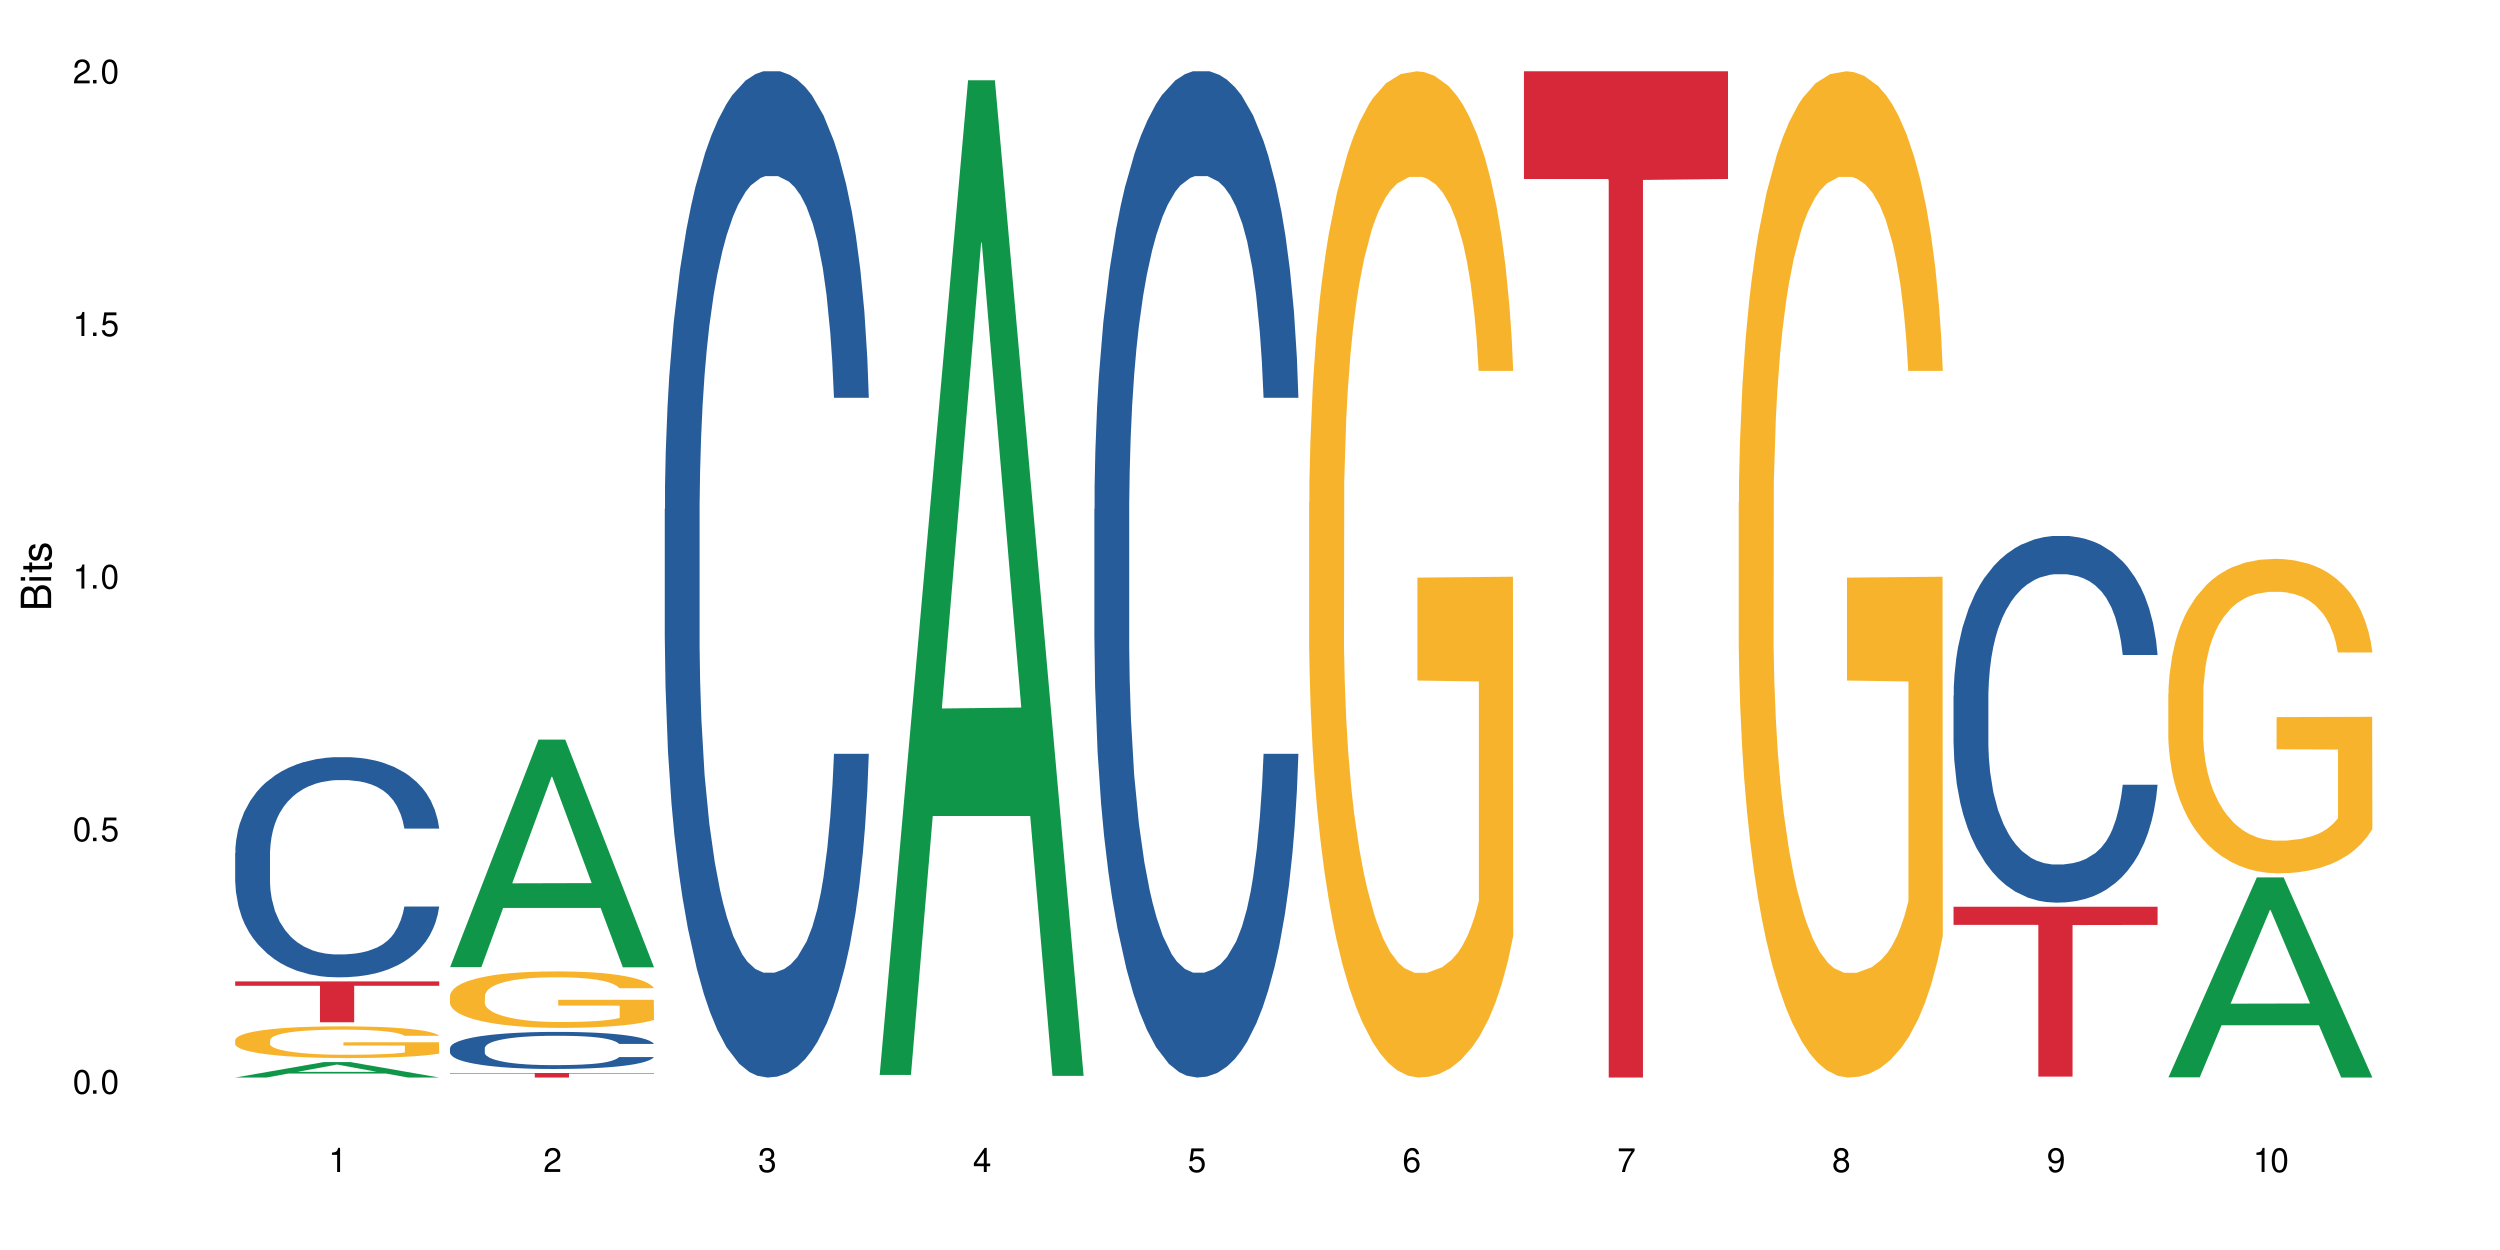 <?xml version="1.0" encoding="UTF-8"?>
<svg xmlns="http://www.w3.org/2000/svg" xmlns:xlink="http://www.w3.org/1999/xlink" width="720" height="360" viewBox="0 0 720 360">
<defs>
<g>
<g id="glyph-0-0">
</g>
<g id="glyph-0-1">
<path d="M 2.641 -6.938 C 2 -6.938 1.422 -6.656 1.078 -6.172 C 0.641 -5.562 0.406 -4.641 0.406 -3.359 C 0.406 -1.016 1.188 0.219 2.641 0.219 C 4.078 0.219 4.859 -1.016 4.859 -3.297 C 4.859 -4.641 4.656 -5.547 4.203 -6.172 C 3.844 -6.656 3.281 -6.938 2.641 -6.938 Z M 2.641 -6.188 C 3.547 -6.188 4 -5.25 4 -3.375 C 4 -1.406 3.562 -0.484 2.625 -0.484 C 1.734 -0.484 1.281 -1.438 1.281 -3.344 C 1.281 -5.25 1.734 -6.188 2.641 -6.188 Z M 2.641 -6.188 "/>
</g>
<g id="glyph-0-2">
<path d="M 1.828 -1 L 0.828 -1 L 0.828 0 L 1.828 0 Z M 1.828 -1 "/>
</g>
<g id="glyph-0-3">
<path d="M 4.562 -6.797 L 1.062 -6.797 L 0.547 -3.094 L 1.328 -3.094 C 1.719 -3.562 2.047 -3.734 2.578 -3.734 C 3.484 -3.734 4.062 -3.109 4.062 -2.094 C 4.062 -1.125 3.484 -0.531 2.578 -0.531 C 1.828 -0.531 1.375 -0.906 1.188 -1.672 L 0.328 -1.672 C 0.453 -1.109 0.547 -0.844 0.75 -0.594 C 1.125 -0.078 1.828 0.219 2.594 0.219 C 3.969 0.219 4.922 -0.781 4.922 -2.219 C 4.922 -3.562 4.031 -4.484 2.719 -4.484 C 2.25 -4.484 1.859 -4.359 1.469 -4.062 L 1.734 -5.969 L 4.562 -5.969 Z M 4.562 -6.797 "/>
</g>
<g id="glyph-0-4">
<path d="M 2.484 -4.938 L 2.484 0 L 3.328 0 L 3.328 -6.938 L 2.766 -6.938 C 2.469 -5.875 2.281 -5.734 0.984 -5.562 L 0.984 -4.938 Z M 2.484 -4.938 "/>
</g>
<g id="glyph-0-5">
<path d="M 4.859 -0.828 L 1.281 -0.828 C 1.359 -1.406 1.672 -1.781 2.5 -2.281 L 3.469 -2.828 C 4.406 -3.344 4.906 -4.062 4.906 -4.906 C 4.906 -5.484 4.672 -6.031 4.266 -6.406 C 3.859 -6.766 3.375 -6.938 2.719 -6.938 C 1.859 -6.938 1.219 -6.625 0.844 -6.031 C 0.609 -5.672 0.5 -5.234 0.484 -4.531 L 1.328 -4.531 C 1.359 -5.016 1.406 -5.281 1.531 -5.516 C 1.75 -5.938 2.188 -6.203 2.703 -6.203 C 3.469 -6.203 4.031 -5.641 4.031 -4.891 C 4.031 -4.344 3.719 -3.859 3.125 -3.516 L 2.234 -3 C 0.812 -2.172 0.406 -1.531 0.328 -0.016 L 4.859 -0.016 Z M 4.859 -0.828 "/>
</g>
<g id="glyph-0-6">
<path d="M 2.125 -3.188 L 2.578 -3.188 C 3.5 -3.188 3.984 -2.766 3.984 -1.922 C 3.984 -1.062 3.469 -0.531 2.594 -0.531 C 1.656 -0.531 1.203 -1 1.156 -2.016 L 0.312 -2.016 C 0.344 -1.453 0.438 -1.094 0.609 -0.781 C 0.953 -0.109 1.625 0.219 2.547 0.219 C 3.953 0.219 4.859 -0.625 4.859 -1.938 C 4.859 -2.828 4.516 -3.297 3.703 -3.594 C 4.344 -3.844 4.656 -4.328 4.656 -5.031 C 4.656 -6.219 3.875 -6.938 2.578 -6.938 C 1.203 -6.938 0.484 -6.172 0.453 -4.703 L 1.297 -4.703 C 1.312 -5.125 1.344 -5.359 1.453 -5.578 C 1.641 -5.969 2.062 -6.203 2.594 -6.203 C 3.344 -6.203 3.797 -5.75 3.797 -5 C 3.797 -4.516 3.609 -4.219 3.25 -4.047 C 3.016 -3.953 2.703 -3.922 2.125 -3.906 Z M 2.125 -3.188 "/>
</g>
<g id="glyph-0-7">
<path d="M 3.141 -1.672 L 3.141 0 L 3.984 0 L 3.984 -1.672 L 4.984 -1.672 L 4.984 -2.438 L 3.984 -2.438 L 3.984 -6.938 L 3.359 -6.938 L 0.266 -2.578 L 0.266 -1.672 Z M 3.141 -2.438 L 1 -2.438 L 3.141 -5.5 Z M 3.141 -2.438 "/>
</g>
<g id="glyph-0-8">
<path d="M 4.781 -5.125 C 4.609 -6.266 3.891 -6.938 2.844 -6.938 C 2.094 -6.938 1.422 -6.578 1.031 -5.953 C 0.594 -5.266 0.406 -4.422 0.406 -3.172 C 0.406 -2 0.578 -1.25 0.984 -0.641 C 1.359 -0.078 1.953 0.219 2.703 0.219 C 3.984 0.219 4.922 -0.75 4.922 -2.094 C 4.922 -3.375 4.062 -4.281 2.844 -4.281 C 2.172 -4.281 1.641 -4.031 1.281 -3.516 C 1.281 -5.234 1.828 -6.188 2.797 -6.188 C 3.391 -6.188 3.797 -5.797 3.938 -5.125 Z M 2.734 -3.531 C 3.547 -3.531 4.062 -2.953 4.062 -2.031 C 4.062 -1.156 3.484 -0.531 2.703 -0.531 C 1.922 -0.531 1.328 -1.188 1.328 -2.078 C 1.328 -2.938 1.906 -3.531 2.734 -3.531 Z M 2.734 -3.531 "/>
</g>
<g id="glyph-0-9">
<path d="M 4.984 -6.797 L 0.438 -6.797 L 0.438 -5.969 L 4.109 -5.969 C 2.5 -3.656 1.828 -2.234 1.328 0 L 2.219 0 C 2.594 -2.172 3.453 -4.047 4.984 -6.094 Z M 4.984 -6.797 "/>
</g>
<g id="glyph-0-10">
<path d="M 3.75 -3.656 C 4.469 -4.094 4.688 -4.438 4.688 -5.078 C 4.688 -6.172 3.844 -6.938 2.641 -6.938 C 1.438 -6.938 0.594 -6.172 0.594 -5.094 C 0.594 -4.438 0.812 -4.094 1.516 -3.656 C 0.734 -3.266 0.359 -2.703 0.359 -1.922 C 0.359 -0.656 1.281 0.219 2.641 0.219 C 3.984 0.219 4.922 -0.656 4.922 -1.922 C 4.922 -2.703 4.531 -3.266 3.75 -3.656 Z M 2.641 -6.188 C 3.359 -6.188 3.812 -5.75 3.812 -5.062 C 3.812 -4.406 3.344 -3.984 2.641 -3.984 C 1.922 -3.984 1.453 -4.406 1.453 -5.078 C 1.453 -5.75 1.922 -6.188 2.641 -6.188 Z M 2.641 -3.266 C 3.484 -3.266 4.062 -2.719 4.062 -1.906 C 4.062 -1.078 3.484 -0.531 2.625 -0.531 C 1.797 -0.531 1.219 -1.094 1.219 -1.906 C 1.219 -2.719 1.781 -3.266 2.641 -3.266 Z M 2.641 -3.266 "/>
</g>
<g id="glyph-0-11">
<path d="M 0.516 -1.578 C 0.672 -0.453 1.406 0.219 2.438 0.219 C 3.188 0.219 3.859 -0.141 4.266 -0.766 C 4.688 -1.453 4.891 -2.297 4.891 -3.547 C 4.891 -4.719 4.703 -5.453 4.312 -6.078 C 3.938 -6.641 3.344 -6.938 2.594 -6.938 C 1.297 -6.938 0.359 -5.969 0.359 -4.625 C 0.359 -3.344 1.234 -2.453 2.453 -2.453 C 3.094 -2.453 3.578 -2.672 4.016 -3.203 C 4 -1.484 3.469 -0.531 2.5 -0.531 C 1.906 -0.531 1.484 -0.906 1.359 -1.578 Z M 2.578 -6.203 C 3.375 -6.203 3.969 -5.531 3.969 -4.641 C 3.969 -3.797 3.391 -3.188 2.547 -3.188 C 1.734 -3.188 1.234 -3.766 1.234 -4.688 C 1.234 -5.562 1.797 -6.203 2.578 -6.203 Z M 2.578 -6.203 "/>
</g>
<g id="glyph-1-0">
</g>
<g id="glyph-1-1">
<path d="M 0 -0.953 L 0 -4.891 C 0 -5.719 -0.234 -6.344 -0.734 -6.797 C -1.188 -7.234 -1.812 -7.469 -2.5 -7.469 C -3.547 -7.469 -4.188 -7 -4.625 -5.875 C -4.984 -6.688 -5.625 -7.094 -6.531 -7.094 C -7.172 -7.094 -7.734 -6.859 -8.141 -6.391 C -8.562 -5.922 -8.75 -5.344 -8.75 -4.5 L -8.75 -0.953 Z M -4.984 -2.062 L -7.766 -2.062 L -7.766 -4.219 C -7.766 -4.844 -7.688 -5.203 -7.453 -5.5 C -7.219 -5.812 -6.859 -5.969 -6.375 -5.969 C -5.891 -5.969 -5.531 -5.812 -5.297 -5.5 C -5.062 -5.203 -4.984 -4.844 -4.984 -4.219 Z M -0.984 -2.062 L -4 -2.062 L -4 -4.781 C -4 -5.766 -3.438 -6.359 -2.484 -6.359 C -1.547 -6.359 -0.984 -5.766 -0.984 -4.781 Z M -0.984 -2.062 "/>
</g>
<g id="glyph-1-2">
<path d="M -6.281 -1.797 L -6.281 -0.797 L 0 -0.797 L 0 -1.797 Z M -8.75 -1.797 L -8.75 -0.797 L -7.484 -0.797 L -7.484 -1.797 Z M -8.75 -1.797 "/>
</g>
<g id="glyph-1-3">
<path d="M -6.281 -3.047 L -6.281 -2.016 L -8.016 -2.016 L -8.016 -1.016 L -6.281 -1.016 L -6.281 -0.172 L -5.469 -0.172 L -5.469 -1.016 L -0.719 -1.016 C -0.078 -1.016 0.281 -1.453 0.281 -2.234 C 0.281 -2.5 0.25 -2.719 0.188 -3.047 L -0.641 -3.047 C -0.609 -2.906 -0.594 -2.766 -0.594 -2.562 C -0.594 -2.141 -0.719 -2.016 -1.156 -2.016 L -5.469 -2.016 L -5.469 -3.047 Z M -6.281 -3.047 "/>
</g>
<g id="glyph-1-4">
<path d="M -4.531 -5.25 C -5.766 -5.25 -6.469 -4.422 -6.469 -2.969 C -6.469 -1.516 -5.719 -0.562 -4.547 -0.562 C -3.562 -0.562 -3.094 -1.062 -2.734 -2.562 L -2.516 -3.484 C -2.344 -4.188 -2.094 -4.469 -1.641 -4.469 C -1.047 -4.469 -0.641 -3.875 -0.641 -3 C -0.641 -2.453 -0.797 -2 -1.062 -1.75 C -1.25 -1.594 -1.422 -1.531 -1.875 -1.469 L -1.875 -0.406 C -0.422 -0.453 0.281 -1.266 0.281 -2.922 C 0.281 -4.5 -0.5 -5.516 -1.719 -5.516 C -2.656 -5.516 -3.172 -4.984 -3.469 -3.734 L -3.703 -2.766 C -3.891 -1.953 -4.156 -1.609 -4.594 -1.609 C -5.188 -1.609 -5.547 -2.125 -5.547 -2.938 C -5.547 -3.75 -5.203 -4.172 -4.531 -4.203 Z M -4.531 -5.25 "/>
</g>
</g>
</defs>
<rect x="-72" y="-36" width="864" height="432" fill="rgb(100%, 100%, 100%)" fill-opacity="1"/>
<path fill-rule="nonzero" fill="rgb(6.275%, 58.824%, 28.235%)" fill-opacity="1" d="M 67.73 310.328 L 67.793 310.324 L 93.223 305.883 L 100.945 305.883 L 126.5 310.332 L 117.52 310.332 L 111.117 309.172 L 83.051 309.172 L 76.773 310.328 L 67.73 310.328 L 85.75 308.691 L 108.543 308.688 L 97.176 306.609 L 97.051 306.605 L 96.926 306.617 L 85.688 308.688 L 85.75 308.691 Z M 67.73 310.328 "/>
<path fill-rule="nonzero" fill="rgb(14.51%, 36.078%, 60%)" fill-opacity="1" d="M 67.73 245.66 L 67.801 245.602 L 67.801 244.211 L 68.02 242.008 L 68.52 239.227 L 69.02 237.312 L 70.312 233.895 L 72.102 230.59 L 73.965 228.039 L 75.328 226.531 L 76.547 225.375 L 79.34 223.23 L 81.133 222.129 L 83.066 221.141 L 85.434 220.156 L 87.152 219.578 L 91.023 218.648 L 93.891 218.246 L 96.113 218.07 L 100.914 218.07 L 103.781 218.301 L 105.859 218.594 L 108.152 219.055 L 110.086 219.578 L 113.457 220.852 L 116.465 222.477 L 117.828 223.402 L 119.977 225.199 L 121.625 226.938 L 122.773 228.445 L 124.062 230.59 L 125.207 233.199 L 126.07 236.152 L 126.5 238.645 L 116.465 238.645 L 115.965 236.328 L 115.391 234.531 L 114.316 232.156 L 113.238 230.473 L 111.734 228.793 L 110.375 227.691 L 108.512 226.59 L 106.863 225.895 L 105.141 225.375 L 103.492 225.027 L 100.34 224.68 L 96.684 224.68 L 95.324 224.793 L 92.527 225.258 L 91.023 225.664 L 88.871 226.477 L 87.367 227.227 L 85.578 228.387 L 84.359 229.371 L 82.852 230.879 L 81.777 232.211 L 80.559 234.125 L 79.844 235.574 L 79.199 237.195 L 78.625 239.109 L 78.195 241.137 L 77.906 243.281 L 77.766 245.371 L 77.766 254.352 L 77.906 256.441 L 78.266 258.875 L 79.199 262.41 L 80.559 265.48 L 82.137 267.914 L 83.641 269.656 L 84.5 270.465 L 85.648 271.395 L 87.441 272.551 L 90.02 273.711 L 91.523 274.176 L 93.816 274.641 L 96.184 274.871 L 99.336 274.871 L 102.133 274.641 L 103.996 274.348 L 105.93 273.887 L 108.582 272.898 L 110.23 271.973 L 111.664 270.871 L 112.738 269.77 L 113.457 268.844 L 114.531 267.047 L 115.391 265.074 L 116.035 263.047 L 116.465 261.078 L 126.5 261.078 L 126.07 263.395 L 125.422 265.656 L 124.777 267.336 L 123.777 269.363 L 122.629 271.16 L 120.98 273.191 L 119.617 274.523 L 117.828 275.973 L 116.18 277.074 L 114.387 278.059 L 111.734 279.219 L 110.016 279.797 L 108.152 280.32 L 105.93 280.781 L 103.137 281.188 L 100.125 281.422 L 97.328 281.477 L 94.32 281.363 L 92.098 281.129 L 89.16 280.609 L 85.504 279.566 L 82.852 278.465 L 80.773 277.363 L 78.984 276.203 L 76.977 274.641 L 74.395 272.09 L 72.82 270.117 L 71.746 268.496 L 70.527 266.234 L 69.664 264.207 L 68.664 260.961 L 67.945 256.844 L 67.73 253.656 Z M 67.73 245.66 "/>
<path fill-rule="nonzero" fill="rgb(96.863%, 70.196%, 16.863%)" fill-opacity="1" d="M 67.73 299.496 L 67.801 299.488 L 67.801 299.324 L 68.09 298.949 L 68.805 298.43 L 69.738 298.004 L 70.742 297.672 L 71.387 297.496 L 72.461 297.246 L 73.395 297.062 L 75.758 296.688 L 78.77 296.336 L 80.418 296.188 L 82.281 296.047 L 84.93 295.887 L 86.148 295.828 L 89.875 295.695 L 94.105 295.613 L 98.762 295.586 L 100.914 295.598 L 103.852 295.629 L 107.863 295.723 L 110.16 295.805 L 111.949 295.887 L 113.812 295.996 L 116.105 296.164 L 118.258 296.363 L 119.977 296.562 L 121.695 296.812 L 123.129 297.078 L 124.348 297.371 L 125.422 297.723 L 126.07 298.016 L 126.5 298.305 L 116.535 298.305 L 115.965 298.016 L 115.32 297.789 L 114.242 297.512 L 113.168 297.312 L 112.094 297.156 L 110.086 296.938 L 108.367 296.805 L 106.215 296.688 L 104.137 296.613 L 101.773 296.562 L 100.34 296.547 L 96.543 296.547 L 93.102 296.605 L 91.094 296.672 L 89.66 296.738 L 87.656 296.863 L 86.438 296.965 L 85.719 297.031 L 83.57 297.289 L 82.137 297.523 L 81.348 297.68 L 80.344 297.93 L 79.629 298.156 L 78.84 298.488 L 78.41 298.738 L 77.836 299.305 L 77.766 300.809 L 77.98 301.125 L 78.41 301.465 L 78.984 301.766 L 79.844 302.082 L 80.703 302.324 L 82.207 302.648 L 83.496 302.867 L 84.5 303.008 L 86.438 303.234 L 87.227 303.309 L 89.09 303.457 L 91.023 303.574 L 93.387 303.676 L 95.18 303.727 L 98.047 303.766 L 101.703 303.766 L 106 303.719 L 108.727 303.648 L 110.59 303.582 L 111.809 303.523 L 113.312 303.434 L 114.387 303.352 L 115.391 303.258 L 116.609 303.117 L 116.609 301.125 L 98.906 301.117 L 98.906 300.184 L 126.426 300.172 L 126.5 303.434 L 124.992 303.66 L 123.129 303.875 L 121.34 304.043 L 119.477 304.184 L 116.824 304.344 L 114.672 304.441 L 111.375 304.559 L 108.367 304.633 L 105.215 304.684 L 102.418 304.711 L 99.121 304.719 L 96.184 304.699 L 93.031 304.652 L 90.52 304.586 L 88.227 304.5 L 85.934 304.391 L 83.066 304.219 L 81.203 304.074 L 79.27 303.902 L 77.336 303.691 L 75.613 303.469 L 74.469 303.293 L 73.32 303.09 L 72.102 302.84 L 70.957 302.559 L 70.098 302.301 L 69.309 302.008 L 68.734 301.734 L 68.16 301.355 L 67.875 301.059 L 67.73 300.797 Z M 67.73 299.496 "/>
<path fill-rule="nonzero" fill="rgb(83.922%, 15.686%, 22.353%)" fill-opacity="1" d="M 67.73 282.641 L 126.5 282.641 L 126.5 283.902 L 102.008 283.914 L 102.008 294.422 L 92.152 294.422 L 92.152 283.926 L 92.008 283.902 L 67.73 283.902 Z M 67.73 282.641 "/>
<path fill-rule="nonzero" fill="rgb(6.275%, 58.824%, 28.235%)" fill-opacity="1" d="M 129.594 278.539 L 129.656 278.477 L 155.082 213.008 L 162.805 213.008 L 188.359 278.598 L 179.383 278.598 L 172.977 261.477 L 144.91 261.477 L 138.633 278.539 L 129.594 278.539 L 147.613 254.395 L 170.402 254.332 L 159.039 223.723 L 158.914 223.664 L 158.789 223.848 L 147.547 254.332 L 147.613 254.395 Z M 129.594 278.539 "/>
<path fill-rule="nonzero" fill="rgb(14.51%, 36.078%, 60%)" fill-opacity="1" d="M 129.594 301.836 L 129.664 301.828 L 129.664 301.594 L 129.879 301.223 L 130.379 300.754 L 130.883 300.43 L 132.172 299.855 L 133.965 299.301 L 135.828 298.871 L 137.188 298.617 L 138.406 298.422 L 141.203 298.059 L 142.992 297.875 L 144.93 297.707 L 147.293 297.543 L 149.016 297.445 L 152.883 297.289 L 155.75 297.223 L 157.973 297.191 L 162.773 297.191 L 165.641 297.23 L 167.719 297.281 L 170.012 297.359 L 171.949 297.445 L 175.316 297.66 L 178.324 297.934 L 179.688 298.09 L 181.836 298.391 L 183.484 298.684 L 184.633 298.938 L 185.922 299.301 L 187.07 299.738 L 187.93 300.234 L 188.359 300.656 L 178.324 300.656 L 177.824 300.266 L 177.25 299.961 L 176.176 299.562 L 175.102 299.281 L 173.598 298.996 L 172.234 298.812 L 170.371 298.625 L 168.723 298.508 L 167.004 298.422 L 165.355 298.363 L 162.199 298.305 L 158.547 298.305 L 157.184 298.324 L 154.391 298.402 L 152.883 298.469 L 150.734 298.605 L 149.23 298.734 L 147.438 298.93 L 146.219 299.094 L 144.715 299.348 L 143.641 299.574 L 142.422 299.895 L 141.703 300.137 L 141.059 300.41 L 140.484 300.734 L 140.055 301.074 L 139.77 301.438 L 139.625 301.789 L 139.625 303.301 L 139.77 303.652 L 140.129 304.062 L 141.059 304.656 L 142.422 305.172 L 143.996 305.582 L 145.504 305.875 L 146.363 306.012 L 147.508 306.168 L 149.301 306.363 L 151.879 306.559 L 153.387 306.637 L 155.68 306.715 L 158.043 306.754 L 161.199 306.754 L 163.992 306.715 L 165.855 306.664 L 167.789 306.59 L 170.441 306.422 L 172.09 306.266 L 173.523 306.082 L 174.598 305.895 L 175.316 305.738 L 176.391 305.438 L 177.25 305.105 L 177.895 304.762 L 178.324 304.43 L 188.359 304.43 L 187.93 304.82 L 187.285 305.203 L 186.641 305.484 L 185.637 305.828 L 184.488 306.129 L 182.84 306.473 L 181.48 306.695 L 179.688 306.938 L 178.039 307.125 L 176.246 307.289 L 173.598 307.484 L 171.875 307.582 L 170.012 307.672 L 167.789 307.75 L 164.996 307.816 L 161.984 307.855 L 159.191 307.867 L 156.18 307.848 L 153.957 307.809 L 151.02 307.719 L 147.367 307.543 L 144.715 307.359 L 142.637 307.172 L 140.844 306.977 L 138.836 306.715 L 136.258 306.285 L 134.68 305.953 L 133.605 305.68 L 132.387 305.301 L 131.527 304.957 L 130.523 304.41 L 129.809 303.719 L 129.594 303.184 Z M 129.594 301.836 "/>
<path fill-rule="nonzero" fill="rgb(96.863%, 70.196%, 16.863%)" fill-opacity="1" d="M 129.594 286.73 L 129.664 286.715 L 129.664 286.418 L 129.949 285.75 L 130.668 284.828 L 131.598 284.07 L 132.602 283.477 L 133.246 283.164 L 134.32 282.719 L 135.254 282.391 L 137.617 281.723 L 140.629 281.102 L 142.277 280.832 L 144.141 280.578 L 146.793 280.297 L 148.012 280.195 L 151.738 279.957 L 155.965 279.809 L 160.625 279.762 L 162.773 279.777 L 165.711 279.836 L 169.727 280 L 172.02 280.148 L 173.812 280.297 L 175.676 280.492 L 177.969 280.789 L 180.117 281.145 L 181.836 281.5 L 183.559 281.945 L 184.992 282.422 L 186.211 282.941 L 187.285 283.566 L 187.93 284.086 L 188.359 284.605 L 178.398 284.605 L 177.824 284.086 L 177.18 283.684 L 176.105 283.195 L 175.031 282.836 L 173.953 282.555 L 171.949 282.168 L 170.227 281.93 L 168.078 281.723 L 166 281.59 L 163.633 281.5 L 162.199 281.473 L 158.402 281.473 L 154.961 281.574 L 152.957 281.695 L 151.523 281.812 L 149.516 282.035 L 148.297 282.215 L 147.582 282.332 L 145.43 282.793 L 143.996 283.211 L 143.207 283.492 L 142.207 283.938 L 141.488 284.336 L 140.699 284.934 L 140.27 285.379 L 139.695 286.387 L 139.625 289.062 L 139.84 289.625 L 140.27 290.234 L 140.844 290.77 L 141.703 291.332 L 142.562 291.766 L 144.07 292.344 L 145.359 292.73 L 146.363 292.984 L 148.297 293.383 L 149.086 293.516 L 150.949 293.785 L 152.883 293.992 L 155.25 294.172 L 157.039 294.262 L 159.906 294.336 L 163.562 294.336 L 167.863 294.246 L 170.586 294.125 L 172.449 294.008 L 173.668 293.902 L 175.172 293.742 L 176.246 293.59 L 177.25 293.43 L 178.469 293.176 L 178.469 289.625 L 160.766 289.609 L 160.766 287.949 L 188.289 287.934 L 188.359 293.742 L 186.855 294.141 L 184.992 294.527 L 183.199 294.824 L 181.336 295.078 L 178.684 295.359 L 176.535 295.539 L 173.238 295.746 L 170.227 295.879 L 167.074 295.969 L 164.277 296.012 L 160.984 296.027 L 158.043 296 L 154.891 295.91 L 152.383 295.789 L 150.09 295.641 L 147.797 295.449 L 144.93 295.137 L 143.066 294.883 L 141.129 294.57 L 139.195 294.199 L 137.477 293.801 L 136.328 293.488 L 135.184 293.133 L 133.965 292.688 L 132.816 292.18 L 131.957 291.719 L 131.168 291.199 L 130.594 290.711 L 130.023 290.043 L 129.734 289.508 L 129.594 289.047 Z M 129.594 286.73 "/>
<path fill-rule="nonzero" fill="rgb(83.922%, 15.686%, 22.353%)" fill-opacity="1" d="M 129.594 309.031 L 188.359 309.031 L 188.359 309.168 L 163.867 309.172 L 163.867 310.332 L 154.012 310.332 L 154.012 309.172 L 153.871 309.168 L 129.594 309.168 Z M 129.594 309.031 "/>
<path fill-rule="nonzero" fill="rgb(14.51%, 36.078%, 60%)" fill-opacity="1" d="M 191.453 146.621 L 191.523 146.355 L 191.523 140 L 191.738 129.934 L 192.242 117.215 L 192.742 108.477 L 194.031 92.844 L 195.824 77.746 L 197.688 66.09 L 199.051 59.203 L 200.27 53.902 L 203.062 44.102 L 204.855 39.07 L 206.789 34.566 L 209.156 30.062 L 210.875 27.414 L 214.746 23.176 L 217.613 21.32 L 219.832 20.527 L 224.637 20.527 L 227.5 21.586 L 229.582 22.91 L 231.875 25.031 L 233.809 27.414 L 237.176 33.242 L 240.188 40.66 L 241.547 44.898 L 243.699 53.109 L 245.348 61.055 L 246.492 67.945 L 247.785 77.746 L 248.93 89.668 L 249.789 103.176 L 250.219 114.566 L 240.188 114.566 L 239.684 103.973 L 239.113 95.758 L 238.035 84.898 L 236.961 77.215 L 235.457 69.535 L 234.094 64.5 L 232.23 59.469 L 230.582 56.289 L 228.863 53.902 L 227.215 52.316 L 224.062 50.727 L 220.406 50.727 L 219.043 51.254 L 216.25 53.375 L 214.746 55.23 L 212.594 58.938 L 211.09 62.383 L 209.297 67.68 L 208.078 72.184 L 206.574 79.07 L 205.5 85.164 L 204.281 93.906 L 203.566 100.527 L 202.918 107.945 L 202.348 116.688 L 201.918 125.957 L 201.629 135.762 L 201.484 145.297 L 201.484 186.355 L 201.629 195.895 L 201.988 207.02 L 202.918 223.18 L 204.281 237.219 L 205.859 248.344 L 207.363 256.293 L 208.223 260 L 209.371 264.238 L 211.16 269.535 L 213.742 274.836 L 215.246 276.953 L 217.539 279.074 L 219.906 280.133 L 223.059 280.133 L 225.852 279.074 L 227.715 277.75 L 229.652 275.629 L 232.305 271.125 L 233.953 266.887 L 235.387 261.855 L 236.461 256.82 L 237.176 252.582 L 238.254 244.371 L 239.113 235.363 L 239.758 226.094 L 240.188 217.086 L 250.219 217.086 L 249.789 227.684 L 249.145 238.012 L 248.5 245.695 L 247.496 254.969 L 246.352 263.18 L 244.703 272.449 L 243.34 278.543 L 241.547 285.168 L 239.898 290.199 L 238.109 294.703 L 235.457 300 L 233.738 302.648 L 231.875 305.035 L 229.652 307.152 L 226.855 309.008 L 223.848 310.066 L 221.051 310.332 L 218.043 309.801 L 215.82 308.742 L 212.883 306.359 L 209.227 301.59 L 206.574 296.559 L 204.496 291.523 L 202.703 286.227 L 200.699 279.074 L 198.117 267.418 L 196.543 258.41 L 195.465 250.992 L 194.246 240.664 L 193.387 231.391 L 192.383 216.555 L 191.668 197.746 L 191.453 183.18 Z M 191.453 146.621 "/>
<path fill-rule="nonzero" fill="rgb(6.275%, 58.824%, 28.235%)" fill-opacity="1" d="M 253.312 309.582 L 253.375 309.312 L 278.805 23.117 L 286.527 23.117 L 312.082 309.852 L 303.102 309.852 L 296.699 235.004 L 268.633 235.004 L 262.355 309.582 L 253.312 309.582 L 271.332 204.043 L 294.125 203.773 L 282.762 69.965 L 282.633 69.695 L 282.508 70.504 L 271.27 203.773 L 271.332 204.043 Z M 253.312 309.582 "/>
<path fill-rule="nonzero" fill="rgb(14.51%, 36.078%, 60%)" fill-opacity="1" d="M 315.176 146.621 L 315.246 146.355 L 315.246 140 L 315.461 129.934 L 315.961 117.215 L 316.465 108.477 L 317.754 92.844 L 319.547 77.746 L 321.41 66.09 L 322.77 59.203 L 323.988 53.902 L 326.785 44.102 L 328.578 39.07 L 330.512 34.566 L 332.875 30.062 L 334.598 27.414 L 338.465 23.176 L 341.332 21.32 L 343.555 20.527 L 348.355 20.527 L 351.223 21.586 L 353.301 22.91 L 355.594 25.031 L 357.531 27.414 L 360.898 33.242 L 363.91 40.66 L 365.27 44.898 L 367.422 53.109 L 369.07 61.055 L 370.215 67.945 L 371.504 77.746 L 372.652 89.668 L 373.512 103.176 L 373.941 114.566 L 363.91 114.566 L 363.406 103.973 L 362.832 95.758 L 361.758 84.898 L 360.684 77.215 L 359.18 69.535 L 357.816 64.5 L 355.953 59.469 L 354.305 56.289 L 352.586 53.902 L 350.938 52.316 L 347.785 50.727 L 344.129 50.727 L 342.766 51.254 L 339.973 53.375 L 338.465 55.23 L 336.316 58.938 L 334.812 62.383 L 333.02 67.68 L 331.801 72.184 L 330.297 79.07 L 329.223 85.164 L 328.004 93.906 L 327.285 100.527 L 326.641 107.945 L 326.066 116.688 L 325.637 125.957 L 325.352 135.762 L 325.207 145.297 L 325.207 186.355 L 325.352 195.895 L 325.711 207.02 L 326.641 223.18 L 328.004 237.219 L 329.578 248.344 L 331.086 256.293 L 331.945 260 L 333.09 264.238 L 334.883 269.535 L 337.465 274.836 L 338.969 276.953 L 341.262 279.074 L 343.625 280.133 L 346.781 280.133 L 349.574 279.074 L 351.438 277.75 L 353.375 275.629 L 356.023 271.125 L 357.672 266.887 L 359.105 261.855 L 360.184 256.82 L 360.898 252.582 L 361.973 244.371 L 362.832 235.363 L 363.48 226.094 L 363.91 217.086 L 373.941 217.086 L 373.512 227.684 L 372.867 238.012 L 372.223 245.695 L 371.219 254.969 L 370.07 263.18 L 368.422 272.449 L 367.062 278.543 L 365.27 285.168 L 363.621 290.199 L 361.832 294.703 L 359.18 300 L 357.457 302.648 L 355.594 305.035 L 353.375 307.152 L 350.578 309.008 L 347.57 310.066 L 344.773 310.332 L 341.762 309.801 L 339.543 308.742 L 336.602 306.359 L 332.949 301.59 L 330.297 296.559 L 328.219 291.523 L 326.426 286.227 L 324.418 279.074 L 321.84 267.418 L 320.262 258.41 L 319.188 250.992 L 317.969 240.664 L 317.109 231.391 L 316.105 216.555 L 315.391 197.746 L 315.176 183.18 Z M 315.176 146.621 "/>
<path fill-rule="nonzero" fill="rgb(96.863%, 70.196%, 16.863%)" fill-opacity="1" d="M 377.035 144.652 L 377.105 144.387 L 377.105 139.094 L 377.395 127.184 L 378.109 110.777 L 379.043 97.277 L 380.047 86.691 L 380.691 81.133 L 381.766 73.195 L 382.695 67.371 L 385.062 55.461 L 388.07 44.348 L 389.719 39.582 L 391.582 35.082 L 394.234 30.055 L 395.453 28.203 L 399.18 23.965 L 403.41 21.32 L 408.066 20.527 L 410.219 20.789 L 413.156 21.848 L 417.168 24.762 L 419.461 27.406 L 421.254 30.055 L 423.117 33.496 L 425.41 38.789 L 427.562 45.141 L 429.281 51.492 L 431 59.43 L 432.434 67.902 L 433.652 77.164 L 434.727 88.281 L 435.375 97.543 L 435.805 106.805 L 425.84 106.805 L 425.27 97.543 L 424.621 90.398 L 423.547 81.664 L 422.473 75.312 L 421.398 70.281 L 419.391 63.402 L 417.672 59.168 L 415.52 55.461 L 413.441 53.078 L 411.078 51.492 L 409.645 50.961 L 405.848 50.961 L 402.406 52.816 L 400.398 54.934 L 398.965 57.051 L 396.961 61.02 L 395.742 64.195 L 395.023 66.312 L 392.875 74.516 L 391.441 81.93 L 390.652 86.957 L 389.648 94.898 L 388.934 102.043 L 388.145 112.629 L 387.715 120.57 L 387.141 138.566 L 387.07 186.207 L 387.285 196.262 L 387.715 207.113 L 388.289 216.641 L 389.148 226.699 L 390.008 234.375 L 391.512 244.695 L 392.801 251.578 L 393.805 256.078 L 395.742 263.223 L 396.527 265.605 L 398.391 270.367 L 400.328 274.074 L 402.691 277.25 L 404.484 278.836 L 407.352 280.16 L 411.008 280.16 L 415.305 278.574 L 418.031 276.457 L 419.895 274.34 L 421.109 272.484 L 422.617 269.574 L 423.691 266.926 L 424.695 264.016 L 425.914 259.516 L 425.914 196.262 L 408.211 195.996 L 408.211 166.355 L 435.73 166.09 L 435.805 269.574 L 434.297 276.719 L 432.434 283.602 L 430.645 288.895 L 428.781 293.395 L 426.129 298.422 L 423.977 301.598 L 420.68 305.305 L 417.672 307.688 L 414.52 309.273 L 411.723 310.066 L 408.426 310.332 L 405.488 309.805 L 402.336 308.215 L 399.824 306.098 L 397.531 303.453 L 395.238 300.012 L 392.371 294.453 L 390.508 289.953 L 388.574 284.395 L 386.641 277.777 L 384.918 270.633 L 383.773 265.074 L 382.625 258.723 L 381.406 250.781 L 380.262 241.785 L 379.398 233.578 L 378.613 224.316 L 378.039 215.582 L 377.465 203.672 L 377.18 194.145 L 377.035 185.941 Z M 377.035 144.652 "/>
<path fill-rule="nonzero" fill="rgb(83.922%, 15.686%, 22.353%)" fill-opacity="1" d="M 438.895 20.527 L 497.664 20.527 L 497.664 51.547 L 473.172 51.82 L 473.172 310.332 L 463.316 310.332 L 463.316 52.094 L 463.176 51.547 L 438.895 51.547 Z M 438.895 20.527 "/>
<path fill-rule="nonzero" fill="rgb(96.863%, 70.196%, 16.863%)" fill-opacity="1" d="M 500.758 144.652 L 500.828 144.387 L 500.828 139.094 L 501.117 127.184 L 501.832 110.777 L 502.766 97.277 L 503.766 86.691 L 504.414 81.133 L 505.488 73.195 L 506.418 67.371 L 508.785 55.461 L 511.793 44.348 L 513.441 39.582 L 515.305 35.082 L 517.957 30.055 L 519.176 28.203 L 522.902 23.965 L 527.133 21.32 L 531.789 20.527 L 533.938 20.789 L 536.879 21.848 L 540.891 24.762 L 543.184 27.406 L 544.977 30.055 L 546.84 33.496 L 549.133 38.789 L 551.281 45.141 L 553.004 51.492 L 554.723 59.43 L 556.156 67.902 L 557.375 77.164 L 558.449 88.281 L 559.094 97.543 L 559.523 106.805 L 549.562 106.805 L 548.988 97.543 L 548.344 90.398 L 547.27 81.664 L 546.195 75.312 L 545.121 70.281 L 543.113 63.402 L 541.395 59.168 L 539.242 55.461 L 537.164 53.078 L 534.801 51.492 L 533.367 50.961 L 529.566 50.961 L 526.129 52.816 L 524.121 54.934 L 522.688 57.051 L 520.68 61.02 L 519.461 64.195 L 518.746 66.312 L 516.598 74.516 L 515.164 81.93 L 514.375 86.957 L 513.371 94.898 L 512.652 102.043 L 511.867 112.629 L 511.438 120.57 L 510.863 138.566 L 510.789 186.207 L 511.004 196.262 L 511.438 207.113 L 512.008 216.641 L 512.867 226.699 L 513.73 234.375 L 515.234 244.695 L 516.523 251.578 L 517.527 256.078 L 519.461 263.223 L 520.25 265.605 L 522.113 270.367 L 524.051 274.074 L 526.414 277.25 L 528.207 278.836 L 531.074 280.16 L 534.727 280.16 L 539.027 278.574 L 541.75 276.457 L 543.613 274.34 L 544.832 272.484 L 546.34 269.574 L 547.414 266.926 L 548.418 264.016 L 549.633 259.516 L 549.633 196.262 L 531.934 195.996 L 531.934 166.355 L 559.453 166.09 L 559.523 269.574 L 558.02 276.719 L 556.156 283.602 L 554.363 288.895 L 552.5 293.395 L 549.852 298.422 L 547.699 301.598 L 544.402 305.305 L 541.395 307.688 L 538.238 309.273 L 535.445 310.066 L 532.148 310.332 L 529.211 309.805 L 526.055 308.215 L 523.547 306.098 L 521.254 303.453 L 518.961 300.012 L 516.094 294.453 L 514.23 289.953 L 512.297 284.395 L 510.359 277.777 L 508.641 270.633 L 507.492 265.074 L 506.348 258.723 L 505.129 250.781 L 503.98 241.785 L 503.121 233.578 L 502.332 224.316 L 501.762 215.582 L 501.188 203.672 L 500.902 194.145 L 500.758 185.941 Z M 500.758 144.652 "/>
<path fill-rule="nonzero" fill="rgb(14.51%, 36.078%, 60%)" fill-opacity="1" d="M 562.617 200.32 L 562.691 200.223 L 562.691 197.906 L 562.906 194.238 L 563.406 189.605 L 563.906 186.422 L 565.199 180.727 L 566.988 175.227 L 568.852 170.977 L 570.215 168.469 L 571.434 166.539 L 574.227 162.965 L 576.02 161.133 L 577.953 159.492 L 580.32 157.852 L 582.039 156.887 L 585.91 155.34 L 588.777 154.664 L 591 154.375 L 595.801 154.375 L 598.668 154.762 L 600.746 155.246 L 603.039 156.016 L 604.973 156.887 L 608.344 159.008 L 611.352 161.711 L 612.715 163.258 L 614.863 166.25 L 616.512 169.145 L 617.66 171.652 L 618.949 175.227 L 620.098 179.566 L 620.957 184.492 L 621.387 188.641 L 611.352 188.641 L 610.852 184.781 L 610.277 181.789 L 609.203 177.832 L 608.129 175.031 L 606.621 172.234 L 605.262 170.398 L 603.398 168.566 L 601.75 167.406 L 600.027 166.539 L 598.379 165.957 L 595.227 165.379 L 591.57 165.379 L 590.211 165.574 L 587.414 166.344 L 585.91 167.02 L 583.762 168.371 L 582.254 169.625 L 580.465 171.559 L 579.246 173.199 L 577.738 175.707 L 576.664 177.926 L 575.445 181.113 L 574.73 183.527 L 574.086 186.227 L 573.512 189.414 L 573.082 192.793 L 572.793 196.363 L 572.652 199.836 L 572.652 214.797 L 572.793 218.273 L 573.152 222.328 L 574.086 228.215 L 575.445 233.332 L 577.023 237.383 L 578.527 240.281 L 579.387 241.633 L 580.535 243.176 L 582.328 245.105 L 584.906 247.035 L 586.41 247.809 L 588.707 248.582 L 591.07 248.965 L 594.223 248.965 L 597.02 248.582 L 598.883 248.098 L 600.816 247.324 L 603.469 245.684 L 605.117 244.141 L 606.551 242.309 L 607.625 240.473 L 608.344 238.93 L 609.418 235.938 L 610.277 232.656 L 610.922 229.277 L 611.352 225.996 L 621.387 225.996 L 620.957 229.855 L 620.312 233.621 L 619.664 236.418 L 618.664 239.797 L 617.516 242.789 L 615.867 246.168 L 614.504 248.387 L 612.715 250.801 L 611.066 252.633 L 609.273 254.273 L 606.621 256.207 L 604.902 257.172 L 603.039 258.039 L 600.816 258.812 L 598.023 259.488 L 595.012 259.875 L 592.219 259.969 L 589.207 259.777 L 586.984 259.391 L 584.047 258.523 L 580.391 256.785 L 577.738 254.949 L 575.66 253.117 L 573.871 251.188 L 571.863 248.582 L 569.281 244.332 L 567.707 241.051 L 566.633 238.348 L 565.414 234.586 L 564.555 231.207 L 563.551 225.801 L 562.832 218.949 L 562.617 213.641 Z M 562.617 200.32 "/>
<path fill-rule="nonzero" fill="rgb(83.922%, 15.686%, 22.353%)" fill-opacity="1" d="M 562.617 261.133 L 621.387 261.133 L 621.387 266.371 L 596.895 266.418 L 596.895 310.07 L 587.039 310.07 L 587.039 266.465 L 586.895 266.371 L 562.617 266.371 Z M 562.617 261.133 "/>
<path fill-rule="nonzero" fill="rgb(6.275%, 58.824%, 28.235%)" fill-opacity="1" d="M 624.48 310.277 L 624.543 310.223 L 649.969 252.688 L 657.691 252.688 L 683.246 310.332 L 674.27 310.332 L 667.863 295.285 L 639.797 295.285 L 633.52 310.277 L 624.48 310.277 L 642.5 289.059 L 665.289 289.004 L 653.926 262.105 L 653.801 262.051 L 653.676 262.211 L 642.438 289.004 L 642.5 289.059 Z M 624.48 310.277 "/>
<path fill-rule="nonzero" fill="rgb(96.863%, 70.196%, 16.863%)" fill-opacity="1" d="M 624.48 199.742 L 624.551 199.66 L 624.551 198.008 L 624.836 194.285 L 625.555 189.156 L 626.484 184.938 L 627.488 181.629 L 628.133 179.891 L 629.207 177.41 L 630.141 175.59 L 632.504 171.867 L 635.516 168.395 L 637.164 166.906 L 639.027 165.5 L 641.68 163.93 L 642.898 163.352 L 646.625 162.027 L 650.852 161.199 L 655.512 160.949 L 657.66 161.035 L 660.598 161.363 L 664.613 162.273 L 666.906 163.102 L 668.699 163.93 L 670.562 165.004 L 672.855 166.66 L 675.004 168.645 L 676.727 170.629 L 678.445 173.109 L 679.879 175.758 L 681.098 178.652 L 682.172 182.125 L 682.816 185.02 L 683.246 187.914 L 673.285 187.914 L 672.711 185.02 L 672.066 182.789 L 670.992 180.059 L 669.918 178.074 L 668.84 176.5 L 666.836 174.352 L 665.113 173.027 L 662.965 171.867 L 660.887 171.125 L 658.52 170.629 L 657.086 170.465 L 653.289 170.465 L 649.848 171.043 L 647.844 171.703 L 646.41 172.367 L 644.402 173.605 L 643.184 174.598 L 642.469 175.262 L 640.316 177.824 L 638.883 180.141 L 638.098 181.711 L 637.094 184.195 L 636.375 186.426 L 635.586 189.734 L 635.156 192.215 L 634.586 197.84 L 634.512 212.73 L 634.727 215.871 L 635.156 219.266 L 635.73 222.242 L 636.59 225.383 L 637.449 227.781 L 638.957 231.008 L 640.246 233.16 L 641.25 234.566 L 643.184 236.801 L 643.973 237.543 L 645.836 239.031 L 647.77 240.191 L 650.137 241.184 L 651.926 241.68 L 654.793 242.094 L 658.449 242.094 L 662.75 241.598 L 665.473 240.934 L 667.336 240.273 L 668.555 239.695 L 670.059 238.785 L 671.133 237.957 L 672.137 237.047 L 673.355 235.641 L 673.355 215.871 L 655.656 215.789 L 655.656 206.527 L 683.176 206.441 L 683.246 238.785 L 681.742 241.016 L 679.879 243.168 L 678.086 244.82 L 676.223 246.227 L 673.57 247.801 L 671.422 248.793 L 668.125 249.949 L 665.113 250.695 L 661.961 251.191 L 659.168 251.438 L 655.871 251.523 L 652.93 251.355 L 649.777 250.859 L 647.27 250.199 L 644.977 249.371 L 642.684 248.297 L 639.816 246.559 L 637.953 245.152 L 636.016 243.414 L 634.082 241.348 L 632.363 239.113 L 631.215 237.379 L 630.07 235.395 L 628.852 232.91 L 627.703 230.098 L 626.844 227.535 L 626.055 224.641 L 625.48 221.91 L 624.91 218.188 L 624.621 215.211 L 624.48 212.648 Z M 624.48 199.742 "/>
<g fill="rgb(0%, 0%, 0%)" fill-opacity="1">
<use xlink:href="#glyph-0-1" x="20.965" y="314.993"/>
<use xlink:href="#glyph-0-2" x="25.965" y="314.993"/>
<use xlink:href="#glyph-0-1" x="28.965" y="314.993"/>
</g>
<g fill="rgb(0%, 0%, 0%)" fill-opacity="1">
<use xlink:href="#glyph-0-1" x="20.965" y="242.251"/>
<use xlink:href="#glyph-0-2" x="25.965" y="242.251"/>
<use xlink:href="#glyph-0-3" x="28.965" y="242.251"/>
</g>
<g fill="rgb(0%, 0%, 0%)" fill-opacity="1">
<use xlink:href="#glyph-0-4" x="20.965" y="169.509"/>
<use xlink:href="#glyph-0-2" x="25.965" y="169.509"/>
<use xlink:href="#glyph-0-1" x="28.965" y="169.509"/>
</g>
<g fill="rgb(0%, 0%, 0%)" fill-opacity="1">
<use xlink:href="#glyph-0-4" x="20.965" y="96.767"/>
<use xlink:href="#glyph-0-2" x="25.965" y="96.767"/>
<use xlink:href="#glyph-0-3" x="28.965" y="96.767"/>
</g>
<g fill="rgb(0%, 0%, 0%)" fill-opacity="1">
<use xlink:href="#glyph-0-5" x="20.965" y="24.024"/>
<use xlink:href="#glyph-0-2" x="25.965" y="24.024"/>
<use xlink:href="#glyph-0-1" x="28.965" y="24.024"/>
</g>
<g fill="rgb(0%, 0%, 0%)" fill-opacity="1">
<use xlink:href="#glyph-0-4" x="94.613" y="337.532"/>
</g>
<g fill="rgb(0%, 0%, 0%)" fill-opacity="1">
<use xlink:href="#glyph-0-5" x="156.477" y="337.532"/>
</g>
<g fill="rgb(0%, 0%, 0%)" fill-opacity="1">
<use xlink:href="#glyph-0-6" x="218.336" y="337.532"/>
</g>
<g fill="rgb(0%, 0%, 0%)" fill-opacity="1">
<use xlink:href="#glyph-0-7" x="280.199" y="337.532"/>
</g>
<g fill="rgb(0%, 0%, 0%)" fill-opacity="1">
<use xlink:href="#glyph-0-3" x="342.059" y="337.532"/>
</g>
<g fill="rgb(0%, 0%, 0%)" fill-opacity="1">
<use xlink:href="#glyph-0-8" x="403.918" y="337.532"/>
</g>
<g fill="rgb(0%, 0%, 0%)" fill-opacity="1">
<use xlink:href="#glyph-0-9" x="465.781" y="337.532"/>
</g>
<g fill="rgb(0%, 0%, 0%)" fill-opacity="1">
<use xlink:href="#glyph-0-10" x="527.641" y="337.532"/>
</g>
<g fill="rgb(0%, 0%, 0%)" fill-opacity="1">
<use xlink:href="#glyph-0-11" x="589.5" y="337.532"/>
</g>
<g fill="rgb(0%, 0%, 0%)" fill-opacity="1">
<use xlink:href="#glyph-0-4" x="648.863" y="337.532"/>
<use xlink:href="#glyph-0-1" x="653.863" y="337.532"/>
</g>
<g fill="rgb(0%, 0%, 0%)" fill-opacity="1">
<use xlink:href="#glyph-1-1" x="14.725" y="176.012"/>
<use xlink:href="#glyph-1-2" x="14.725" y="168.012"/>
<use xlink:href="#glyph-1-3" x="14.725" y="165.012"/>
<use xlink:href="#glyph-1-4" x="14.725" y="162.012"/>
</g>
</svg>
